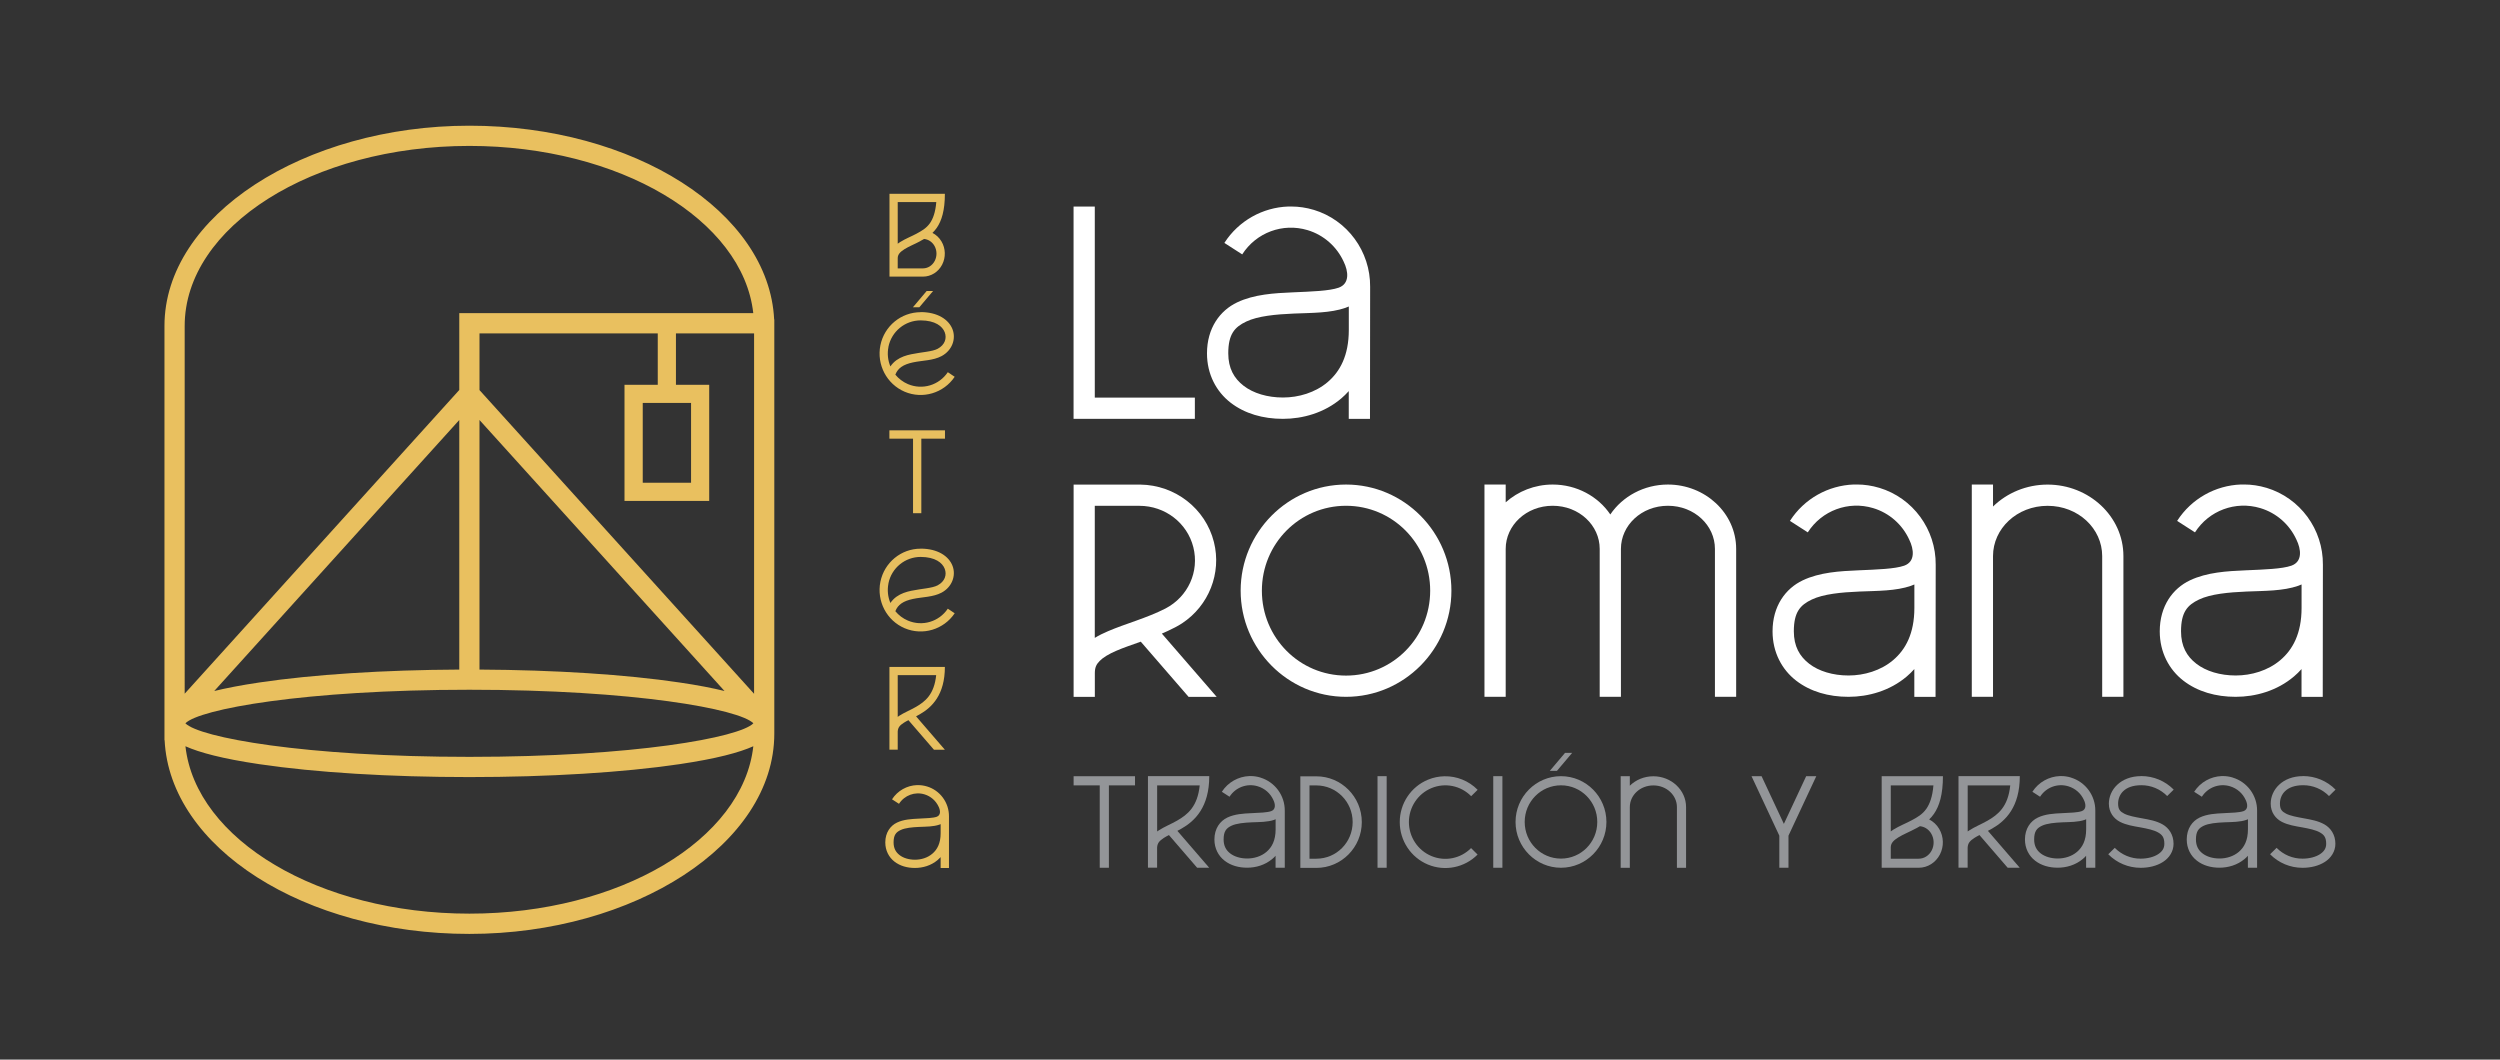 <?xml version="1.0" encoding="UTF-8"?>
<svg xmlns="http://www.w3.org/2000/svg" id="Layer_2" viewBox="0 0 494.64 209.65">
  <rect x="0" y="0" width="494.64" height="209.65" fill="#333333" stroke="none"/>
  <defs>
    <style>.cls-1{fill:#fff;}.cls-2{fill:#939598;}.cls-3{fill:#e7bf5f;}.cls-4{fill:none;}.cls-5{fill:#e9c05f;}</style>
  </defs>
  <g id="Layer_1-2">
    <g>
      <rect class="cls-4" width="494.64" height="209.65"></rect>
      <g>
        <path class="cls-2" d="M224.57,153.58v1.81h-5.17v16.3h-1.81v-16.3h-5.17v-1.81h12.16Z"></path>
        <path class="cls-2" d="M239.26,153.58c0,6.1-2.82,8.85-5.5,10.37-.27,.16-.54,.3-.81,.44l6.3,7.3h-2.39l-5.58-6.47c-.37,.19-.72,.38-1.01,.57-.86,.56-1.27,1-1.33,1.89v4h-1.81v-18.12h12.13Zm-10.32,10.94c.11-.08,.23-.17,.35-.24,1.1-.71,2.37-1.21,3.58-1.9,2.12-1.21,4.07-2.79,4.5-6.98h-8.42s0,9.12,0,9.12Z"></path>
        <path class="cls-2" d="M249.38,153.85c2.88,.87,4.85,3.55,4.82,6.57v11.27h-1.82v-2.37c-.2,.23-.41,.43-.64,.62-1.45,1.23-3.29,1.74-4.98,1.74s-3.25-.44-4.46-1.38c-1.22-.94-2.02-2.42-2.02-4.2,0-2.17,1.11-3.66,2.57-4.35,1.46-.69,3.17-.79,4.76-.86,1.59-.07,3.1-.12,3.9-.4,.95-.34,.84-1.39,.42-2.24-.58-1.27-1.68-2.26-3.08-2.68-2.11-.64-4.38,.2-5.58,2.07l-1.52-.98c1.22-1.9,3.28-3.03,5.45-3.11,.09,0,.18,0,.27,0,.63,0,1.28,.1,1.91,.29Zm2.73,8.36c-1.3,.45-2.86,.43-4.41,.49-1.55,.07-3.08,.21-4.06,.68s-1.54,1.07-1.54,2.71c0,1.28,.49,2.14,1.31,2.77,.82,.63,2.02,1,3.36,1s2.75-.41,3.81-1.31c1.06-.9,1.81-2.26,1.81-4.46v-2c-.09,.04-.18,.07-.27,.11Z"></path>
        <path class="cls-2" d="M259.09,153.6h1.36c4.96,0,8.99,4.07,8.99,9.06s-4.03,9.06-8.99,9.06h-3.17v-18.12h1.81Zm0,16.3h1.36c3.97,0,7.18-3.23,7.18-7.25s-3.21-7.24-7.18-7.25h-1.36v14.49Z"></path>
        <path class="cls-2" d="M274.36,153.57v18.12h-1.81v-18.12h1.81Z"></path>
        <path class="cls-2" d="M292.37,156.26l-1.29,1.27c-2.06-2.09-5.15-2.72-7.85-1.6s-4.46,3.77-4.47,6.71c0,2.95,1.75,5.6,4.45,6.73,2.7,1.13,5.79,.51,7.85-1.57l1.29,1.28c-2.58,2.6-6.47,3.38-9.84,1.97s-5.56-4.73-5.56-8.4,2.21-6.99,5.58-8.38c1.05-.44,2.16-.66,3.26-.68,2.42-.05,4.81,.89,6.57,2.68Z"></path>
        <path class="cls-2" d="M297.26,153.57v18.12h-1.81v-18.12h1.81Z"></path>
        <path class="cls-2" d="M317.84,162.63c0,4.99-4.03,9.06-8.99,9.06s-8.99-4.07-8.99-9.06,4.03-9.06,8.99-9.06,8.99,4.07,8.99,9.06Zm-16.17,0c0,4.02,3.21,7.25,7.18,7.25s7.18-3.23,7.18-7.25-3.21-7.25-7.18-7.25-7.18,3.23-7.18,7.25Zm9.39-13.67l-3.01,3.56h-1.41l3.01-3.56h1.41Z"></path>
        <path class="cls-2" d="M322.47,153.58v1.88c1.18-1.16,2.84-1.87,4.66-1.87,3.53,0,6.47,2.71,6.47,6.1v12.01h-1.81v-12.01c0-2.34-2.04-4.29-4.66-4.29s-4.66,1.94-4.66,4.29v12.01h-1.81v-18.12h1.81Z"></path>
        <path class="cls-2" d="M348.54,153.58l4.41,9.43,4.41-9.43h2l-5.41,11.57-.09,.2v6.34h-1.81v-6.34l-.09-.2-5.41-11.57h2Z"></path>
        <path class="cls-2" d="M384.42,153.58c0,3.61-.7,5.9-1.78,7.45-.29,.42-.61,.79-.94,1.1,.8,.41,1.5,1.05,1.98,1.87,.91,1.54,.97,3.47,.14,5.07-.83,1.6-2.43,2.62-4.19,2.62h-7.33v-18.12h12.13Zm-10.32,1.82v9.1c.17-.13,.34-.24,.51-.35,1.2-.75,2.58-1.28,3.59-1.83,1.11-.6,2.14-1.15,2.95-2.31,.65-.94,1.2-2.34,1.39-4.61h-8.44Zm4.97,8.51c-1.17,.64-2.52,1.17-3.49,1.78-.98,.61-1.48,1.16-1.48,1.98v2.23h5.52c1.06,0,2.05-.61,2.58-1.64,.54-1.04,.5-2.32-.09-3.32-.51-.86-1.34-1.39-2.24-1.47-.28,.16-.55,.31-.8,.45Z"></path>
        <path class="cls-2" d="M399.63,153.58c0,6.1-2.82,8.85-5.5,10.37-.27,.16-.54,.3-.81,.44l6.3,7.3h-2.39l-5.58-6.47c-.37,.19-.72,.38-1.01,.57-.86,.56-1.27,1-1.33,1.89v4h-1.81v-18.12h12.13Zm-10.32,10.94c.11-.08,.23-.17,.35-.24,1.1-.71,2.37-1.21,3.58-1.9,2.12-1.21,4.07-2.79,4.5-6.98h-8.42s0,9.12,0,9.12Z"></path>
        <path class="cls-2" d="M409.75,153.85c2.88,.87,4.85,3.55,4.82,6.57v11.27h-1.82v-2.37c-.2,.23-.41,.43-.64,.62-1.45,1.23-3.29,1.74-4.98,1.74s-3.25-.44-4.46-1.38c-1.22-.94-2.02-2.42-2.02-4.2,0-2.17,1.11-3.66,2.57-4.35,1.46-.69,3.17-.79,4.76-.86,1.59-.07,3.1-.12,3.9-.4,.95-.34,.84-1.39,.42-2.24-.58-1.27-1.68-2.26-3.08-2.68-2.11-.64-4.38,.2-5.58,2.07l-1.52-.98c1.22-1.9,3.28-3.03,5.45-3.11,.09,0,.18,0,.27,0,.63,0,1.28,.1,1.91,.29Zm2.73,8.36c-1.3,.45-2.86,.43-4.41,.49-1.55,.07-3.08,.21-4.06,.68-.99,.47-1.54,1.07-1.54,2.71,0,1.28,.49,2.14,1.31,2.77,.82,.63,2.02,1,3.36,1s2.75-.41,3.81-1.31c1.06-.9,1.81-2.26,1.81-4.46v-2c-.09,.04-.18,.07-.27,.11Z"></path>
        <path class="cls-2" d="M423.67,153.55c2.41,0,4.72,.96,6.41,2.68l-1.29,1.27c-1.36-1.38-3.2-2.15-5.12-2.14h0s0,0,0,0c-3.37,0-4.59,1.88-4.59,3.64,0,1.15,.39,1.56,1.22,1.99,.83,.43,2.14,.67,3.52,.92,1.38,.25,2.83,.5,4.06,1.2,1.23,.7,2.17,2.02,2.17,3.84,0,1.53-.87,2.81-2.09,3.59s-2.77,1.16-4.42,1.16c-2.41,0-4.71-.96-6.41-2.68l1.29-1.27c1.36,1.38,3.2,2.15,5.12,2.14,1.36,0,2.61-.33,3.44-.87,.83-.54,1.25-1.18,1.25-2.06,0-1.29-.43-1.8-1.26-2.27s-2.12-.74-3.48-.99c-1.37-.24-2.8-.46-4.03-1.09s-2.21-1.87-2.21-3.6c0-2.71,2.29-5.45,6.41-5.45h0Z"></path>
        <path class="cls-2" d="M441.76,153.85c2.88,.87,4.85,3.55,4.82,6.57v11.27h-1.82v-2.37c-.2,.23-.41,.43-.64,.62-1.45,1.23-3.29,1.74-4.98,1.74s-3.25-.44-4.46-1.38c-1.22-.94-2.02-2.42-2.02-4.2,0-2.17,1.11-3.66,2.57-4.35,1.46-.69,3.17-.79,4.76-.86,1.59-.07,3.1-.12,3.9-.4,.95-.34,.84-1.39,.42-2.24-.58-1.27-1.68-2.26-3.08-2.68-2.11-.64-4.38,.2-5.58,2.07l-1.52-.98c1.22-1.9,3.28-3.03,5.45-3.11,.09,0,.18,0,.27,0,.63,0,1.28,.1,1.91,.29Zm2.73,8.36c-1.3,.45-2.86,.43-4.41,.49-1.55,.07-3.08,.21-4.06,.68s-1.54,1.07-1.54,2.71c0,1.28,.49,2.14,1.31,2.77,.82,.63,2.02,1,3.36,1s2.75-.41,3.81-1.31c1.06-.9,1.81-2.26,1.81-4.46v-2c-.09,.04-.18,.07-.27,.11Z"></path>
        <path class="cls-2" d="M455.69,153.55c2.41,0,4.72,.96,6.41,2.68l-1.29,1.27c-1.36-1.38-3.2-2.15-5.12-2.14h0s0,0,0,0c-3.37,0-4.59,1.88-4.59,3.64,0,1.15,.39,1.56,1.22,1.99,.83,.43,2.14,.67,3.52,.92s2.83,.5,4.06,1.2c1.23,.7,2.17,2.02,2.17,3.84,0,1.53-.87,2.81-2.09,3.59s-2.77,1.16-4.42,1.16c-2.41,0-4.71-.96-6.41-2.68l1.29-1.27c1.36,1.38,3.2,2.15,5.12,2.14,1.36,0,2.61-.33,3.44-.87,.83-.54,1.25-1.18,1.25-2.06,0-1.29-.43-1.8-1.26-2.27s-2.12-.74-3.48-.99c-1.37-.24-2.8-.46-4.03-1.09s-2.21-1.87-2.21-3.6c0-2.71,2.29-5.45,6.41-5.45h0Z"></path>
      </g>
      <g>
        <path class="cls-1" d="M216.61,40.87v37.8h19.8v4.2h-24V40.87h4.2Z"></path>
        <path class="cls-1" d="M259.91,41.51c6.68,2.01,11.24,8.23,11.18,15.23l-.03,26.14h-4.2v-5.5c-.47,.52-.96,1.01-1.48,1.45-3.36,2.86-7.62,4.04-11.55,4.04s-7.53-1.02-10.35-3.2c-2.82-2.18-4.67-5.61-4.67-9.75,0-5.03,2.58-8.48,5.96-10.09,3.38-1.61,7.35-1.83,11.05-1.99,3.7-.16,7.18-.27,9.04-.92,2.21-.79,1.95-3.22,.98-5.18-1.35-2.93-3.9-5.24-7.13-6.21-4.9-1.47-10.15,.47-12.93,4.8l-3.53-2.27c2.83-4.41,7.6-7.02,12.63-7.2,.21,0,.42,0,.63,0,1.47,0,2.96,.22,4.42,.66Zm6.32,19.39c-3.02,1.05-6.63,.99-10.23,1.14-3.6,.15-7.13,.49-9.42,1.58-2.29,1.09-3.56,2.48-3.56,6.29,0,2.96,1.14,4.95,3.04,6.42,1.9,1.47,4.69,2.32,7.78,2.32s6.38-.96,8.83-3.04c2.45-2.08,4.2-5.25,4.2-10.34v-4.63c-.21,.09-.42,.17-.63,.25Z"></path>
        <path class="cls-1" d="M225.62,95.88c6.88,.08,12.89,4.73,14.56,11.36,1.56,6.18-1.03,12.61-6.29,16.08-.9,.59-1.84,1.05-2.84,1.52-.39,.18-.78,.35-1.17,.52l10.85,12.52h-5.56l-9.46-10.92c-1.8,.64-3.47,1.2-4.84,1.8-1.51,.65-2.64,1.34-3.3,2.02-.66,.68-.95,1.28-.95,2.41v4.69h-4.2v-42h13.21Zm-9.01,30.33c.81-.5,1.68-.92,2.59-1.31,3.5-1.51,7.66-2.59,11.41-4.51,4.47-2.34,6.71-7.31,5.5-12.12s-5.59-8.19-10.67-8.19h0s-8.83,0-8.83,0v26.13Z"></path>
        <path class="cls-1" d="M287.17,116.87c0,11.56-9.35,21-20.85,21s-20.85-9.44-20.85-21,9.35-21,20.85-21,20.85,9.44,20.85,21Zm-37.5,0c0,9.31,7.44,16.8,16.65,16.8s16.65-7.49,16.65-16.8-7.44-16.8-16.65-16.8-16.65,7.49-16.65,16.8Z"></path>
        <path class="cls-1" d="M297.91,95.87v3.52c2.44-2.18,5.73-3.52,9.3-3.52,4.75,0,8.99,2.35,11.4,5.92,2.41-3.57,6.65-5.92,11.4-5.92,7.35,0,13.5,5.64,13.5,12.73v29.27h-4.2v-29.27c0-4.65-4.06-8.53-9.3-8.53s-9.3,3.88-9.3,8.53h0v29.27h-4.2v-29.27h0c0-4.65-4.06-8.53-9.3-8.53s-9.3,3.88-9.3,8.53v29.27h-4.2v-42h4.2Z"></path>
        <path class="cls-1" d="M371.81,96.51c6.68,2.01,11.24,8.23,11.18,15.23l-.03,26.14h-4.2v-5.5c-.47,.52-.96,1.01-1.48,1.45-3.36,2.86-7.62,4.04-11.55,4.04s-7.53-1.02-10.35-3.2c-2.82-2.18-4.67-5.61-4.67-9.75,0-5.03,2.58-8.48,5.96-10.09,3.38-1.61,7.35-1.83,11.05-1.99,3.7-.16,7.18-.27,9.04-.92,2.21-.79,1.95-3.22,.98-5.18-1.35-2.94-3.9-5.24-7.13-6.21-4.9-1.47-10.15,.47-12.93,4.8l-3.53-2.27c2.83-4.41,7.6-7.02,12.63-7.2,.21,0,.42,0,.63,0,1.47,0,2.96,.22,4.42,.66Zm6.32,19.39c-3.02,1.05-6.63,.99-10.23,1.14-3.6,.15-7.13,.49-9.42,1.58-2.29,1.09-3.56,2.48-3.56,6.29,0,2.96,1.14,4.95,3.04,6.42,1.9,1.47,4.69,2.32,7.78,2.32s6.38-.96,8.83-3.04c2.45-2.08,4.2-5.25,4.2-10.34v-4.63c-.21,.09-.42,.17-.63,.25Z"></path>
        <path class="cls-1" d="M394.33,95.87v4.35c2.74-2.68,6.59-4.34,10.8-4.34,8.18,0,15,6.28,15,14.14v27.85h-4.2v-27.85c0-5.44-4.73-9.94-10.8-9.94s-10.8,4.51-10.8,9.94v27.85h-4.2v-42h4.2Z"></path>
        <path class="cls-1" d="M448.42,96.51c6.68,2.01,11.24,8.23,11.18,15.23l-.03,26.14h-4.2v-5.5c-.46,.52-.96,1.01-1.48,1.45-3.36,2.86-7.62,4.04-11.55,4.04s-7.53-1.02-10.35-3.2c-2.82-2.18-4.67-5.61-4.67-9.75,0-5.03,2.58-8.48,5.96-10.09,3.38-1.61,7.35-1.83,11.05-1.99,3.7-.16,7.18-.27,9.04-.92,2.21-.79,1.95-3.22,.98-5.18-1.35-2.94-3.9-5.24-7.13-6.21-4.9-1.47-10.16,.47-12.93,4.8l-3.53-2.27c2.83-4.41,7.6-7.02,12.63-7.2,.21,0,.42,0,.63,0,1.47,0,2.96,.22,4.42,.66Zm6.32,19.39c-3.02,1.05-6.63,.99-10.23,1.14-3.6,.15-7.13,.49-9.42,1.58-2.29,1.09-3.56,2.48-3.56,6.29,0,2.96,1.13,4.95,3.04,6.42,1.9,1.47,4.69,2.32,7.78,2.32s6.38-.96,8.83-3.04c2.45-2.08,4.2-5.25,4.2-10.34v-4.63c-.21,.09-.42,.17-.63,.25Z"></path>
      </g>
      <path class="cls-5" d="M153.17,63.2c-1.04-21.25-27.69-38.33-60.3-38.33s-60.33,17.77-60.33,39.62v81.96h.03c1.04,21.25,27.69,38.33,60.3,38.33s60.33-17.77,60.33-39.62V63.2h-.03Zm-58.3,19.9l48.48,53.62c-2.38-.59-5.31-1.16-8.94-1.69-10.64-1.58-24.61-2.47-39.54-2.55v-49.38Zm-4,49.38c-14.93,.07-28.9,.97-39.54,2.55-3.63,.54-6.56,1.11-8.94,1.69l48.48-53.62v49.38Zm2,3.99c32.68,0,53.46,3.84,56.19,6.64-2.73,2.8-23.51,6.64-56.19,6.64s-53.46-3.84-56.19-6.64c2.73-2.8,23.51-6.64,56.19-6.64Zm2-59.3v-11.2h35.27v10.16h-6.58v22.98h16.76v-22.98h-6.58v-10.16h15.46v71.3l-54.33-60.09Zm41.86,2.55v15.79h-9.56v-15.79h9.56ZM92.87,28.87c29.72,0,54.12,14.63,56.17,33.09h-58.17v15.2l-54.33,60.09V64.49c0-19.64,25.27-35.62,56.33-35.62Zm0,151.9c-29.73,0-54.14-14.64-56.18-33.12,2.76,1.24,7.28,2.46,14.64,3.55,11.11,1.65,25.86,2.55,41.54,2.55s30.43-.91,41.54-2.55c7.36-1.09,11.88-2.31,14.64-3.55-2.04,18.48-26.45,33.12-56.18,33.12Z"></path>
      <g>
        <path class="cls-3" d="M186.95,38.35c0,3.27-.64,5.34-1.61,6.74-.27,.38-.56,.71-.85,.99,.73,.37,1.35,.95,1.79,1.69,.83,1.4,.87,3.14,.13,4.59-.75,1.45-2.2,2.37-3.79,2.37h-6.63v-16.38h10.97Zm-9.33,1.64v8.23c.15-.11,.31-.22,.46-.32,1.08-.68,2.33-1.16,3.25-1.66,1-.55,1.93-1.04,2.67-2.09,.59-.85,1.08-2.11,1.25-4.17h-7.63Zm4.5,7.7c-1.06,.58-2.28,1.05-3.16,1.61-.88,.56-1.34,1.05-1.34,1.79v2.01h4.99c.96,0,1.85-.55,2.34-1.49,.48-.94,.45-2.1-.08-3-.46-.78-1.21-1.25-2.03-1.33-.25,.15-.5,.28-.73,.4Z"></path>
        <path class="cls-3" d="M182.18,61.75h.01c3.34,.01,5.53,1.48,6.27,3.4,.74,1.93-.09,4.19-2.15,5.3-1.69,.91-3.85,.86-5.66,1.25-.91,.19-1.71,.47-2.33,.91-.5,.36-.9,.82-1.17,1.52,.65,.79,1.49,1.44,2.49,1.87,2.86,1.21,6.15,.23,7.89-2.36l1.36,.91c-2.17,3.23-6.32,4.47-9.89,2.96-3.57-1.52-5.58-5.37-4.81-9.19,.77-3.81,4.11-6.55,7.97-6.55h.02Zm-6.39,6.88c-.27,1.34-.12,2.68,.38,3.87,.34-.5,.74-.9,1.19-1.23,.89-.64,1.92-.97,2.94-1.18,2.04-.43,4.13-.5,5.22-1.08,1.44-.77,1.85-2.09,1.4-3.27-.45-1.18-1.87-2.34-4.76-2.35-3.09,0-5.76,2.18-6.38,5.24Zm8.83-11.06l-2.72,3.22h-1.27l2.72-3.22h1.27Z"></path>
        <path class="cls-3" d="M186.97,85.15v1.64h-4.68s0,14.75,0,14.75h-1.64v-14.75h-4.68v-1.64h11Z"></path>
        <path class="cls-3" d="M182.18,108.55h.01c3.34,.01,5.53,1.48,6.27,3.4,.74,1.93-.09,4.19-2.15,5.3-1.69,.91-3.85,.86-5.66,1.25-.91,.19-1.71,.47-2.33,.91-.5,.36-.9,.82-1.17,1.52,.65,.79,1.49,1.44,2.49,1.86,2.86,1.21,6.15,.23,7.89-2.36l1.36,.91c-2.17,3.23-6.32,4.47-9.89,2.96s-5.58-5.37-4.81-9.19c.77-3.81,4.11-6.56,7.97-6.55h0s.02,0,.02,0Zm-6.39,6.88c-.27,1.34-.12,2.68,.38,3.87,.34-.5,.74-.9,1.19-1.23,.89-.64,1.92-.97,2.94-1.18,2.04-.43,4.13-.5,5.22-1.08,1.44-.77,1.85-2.09,1.4-3.27-.45-1.18-1.87-2.34-4.76-2.35-3.09,0-5.76,2.18-6.38,5.24Z"></path>
        <path class="cls-3" d="M186.95,131.95c0,5.52-2.55,8-4.97,9.38-.25,.14-.49,.27-.73,.4l5.7,6.61h-2.16l-5.05-5.85c-.34,.17-.65,.34-.91,.51-.78,.5-1.15,.91-1.21,1.71v3.62h-1.64v-16.38h10.97Zm-9.33,9.89c.1-.08,.21-.15,.31-.22,.99-.64,2.15-1.1,3.23-1.72,1.92-1.09,3.68-2.52,4.07-6.32h-7.61v8.25Z"></path>
        <path class="cls-3" d="M183.4,155.6c2.61,.78,4.38,3.21,4.36,5.94v10.2h-1.65v-2.15c-.18,.2-.38,.39-.58,.56-1.31,1.12-2.97,1.58-4.51,1.58s-2.94-.4-4.04-1.25c-1.1-.85-1.82-2.19-1.82-3.8,0-1.96,1.01-3.31,2.32-3.93,1.32-.63,2.87-.71,4.31-.78s2.8-.11,3.53-.36c.86-.31,.76-1.26,.38-2.02-.53-1.14-1.52-2.04-2.78-2.42-1.91-.58-3.96,.18-5.05,1.87l-1.38-.89c1.11-1.72,2.97-2.74,4.93-2.81,.08,0,.16,0,.25,0,.57,0,1.15,.09,1.72,.26Zm2.46,7.56c-1.18,.41-2.59,.39-3.99,.45-1.41,.06-2.78,.19-3.68,.62-.89,.42-1.39,.97-1.39,2.45,0,1.16,.44,1.93,1.19,2.51,.74,.57,1.83,.91,3.04,.91s2.49-.37,3.44-1.19c.96-.81,1.64-2.05,1.64-4.04v-1.81c-.08,.04-.16,.07-.25,.1Z"></path>
      </g>
    </g>
  </g>
</svg>
